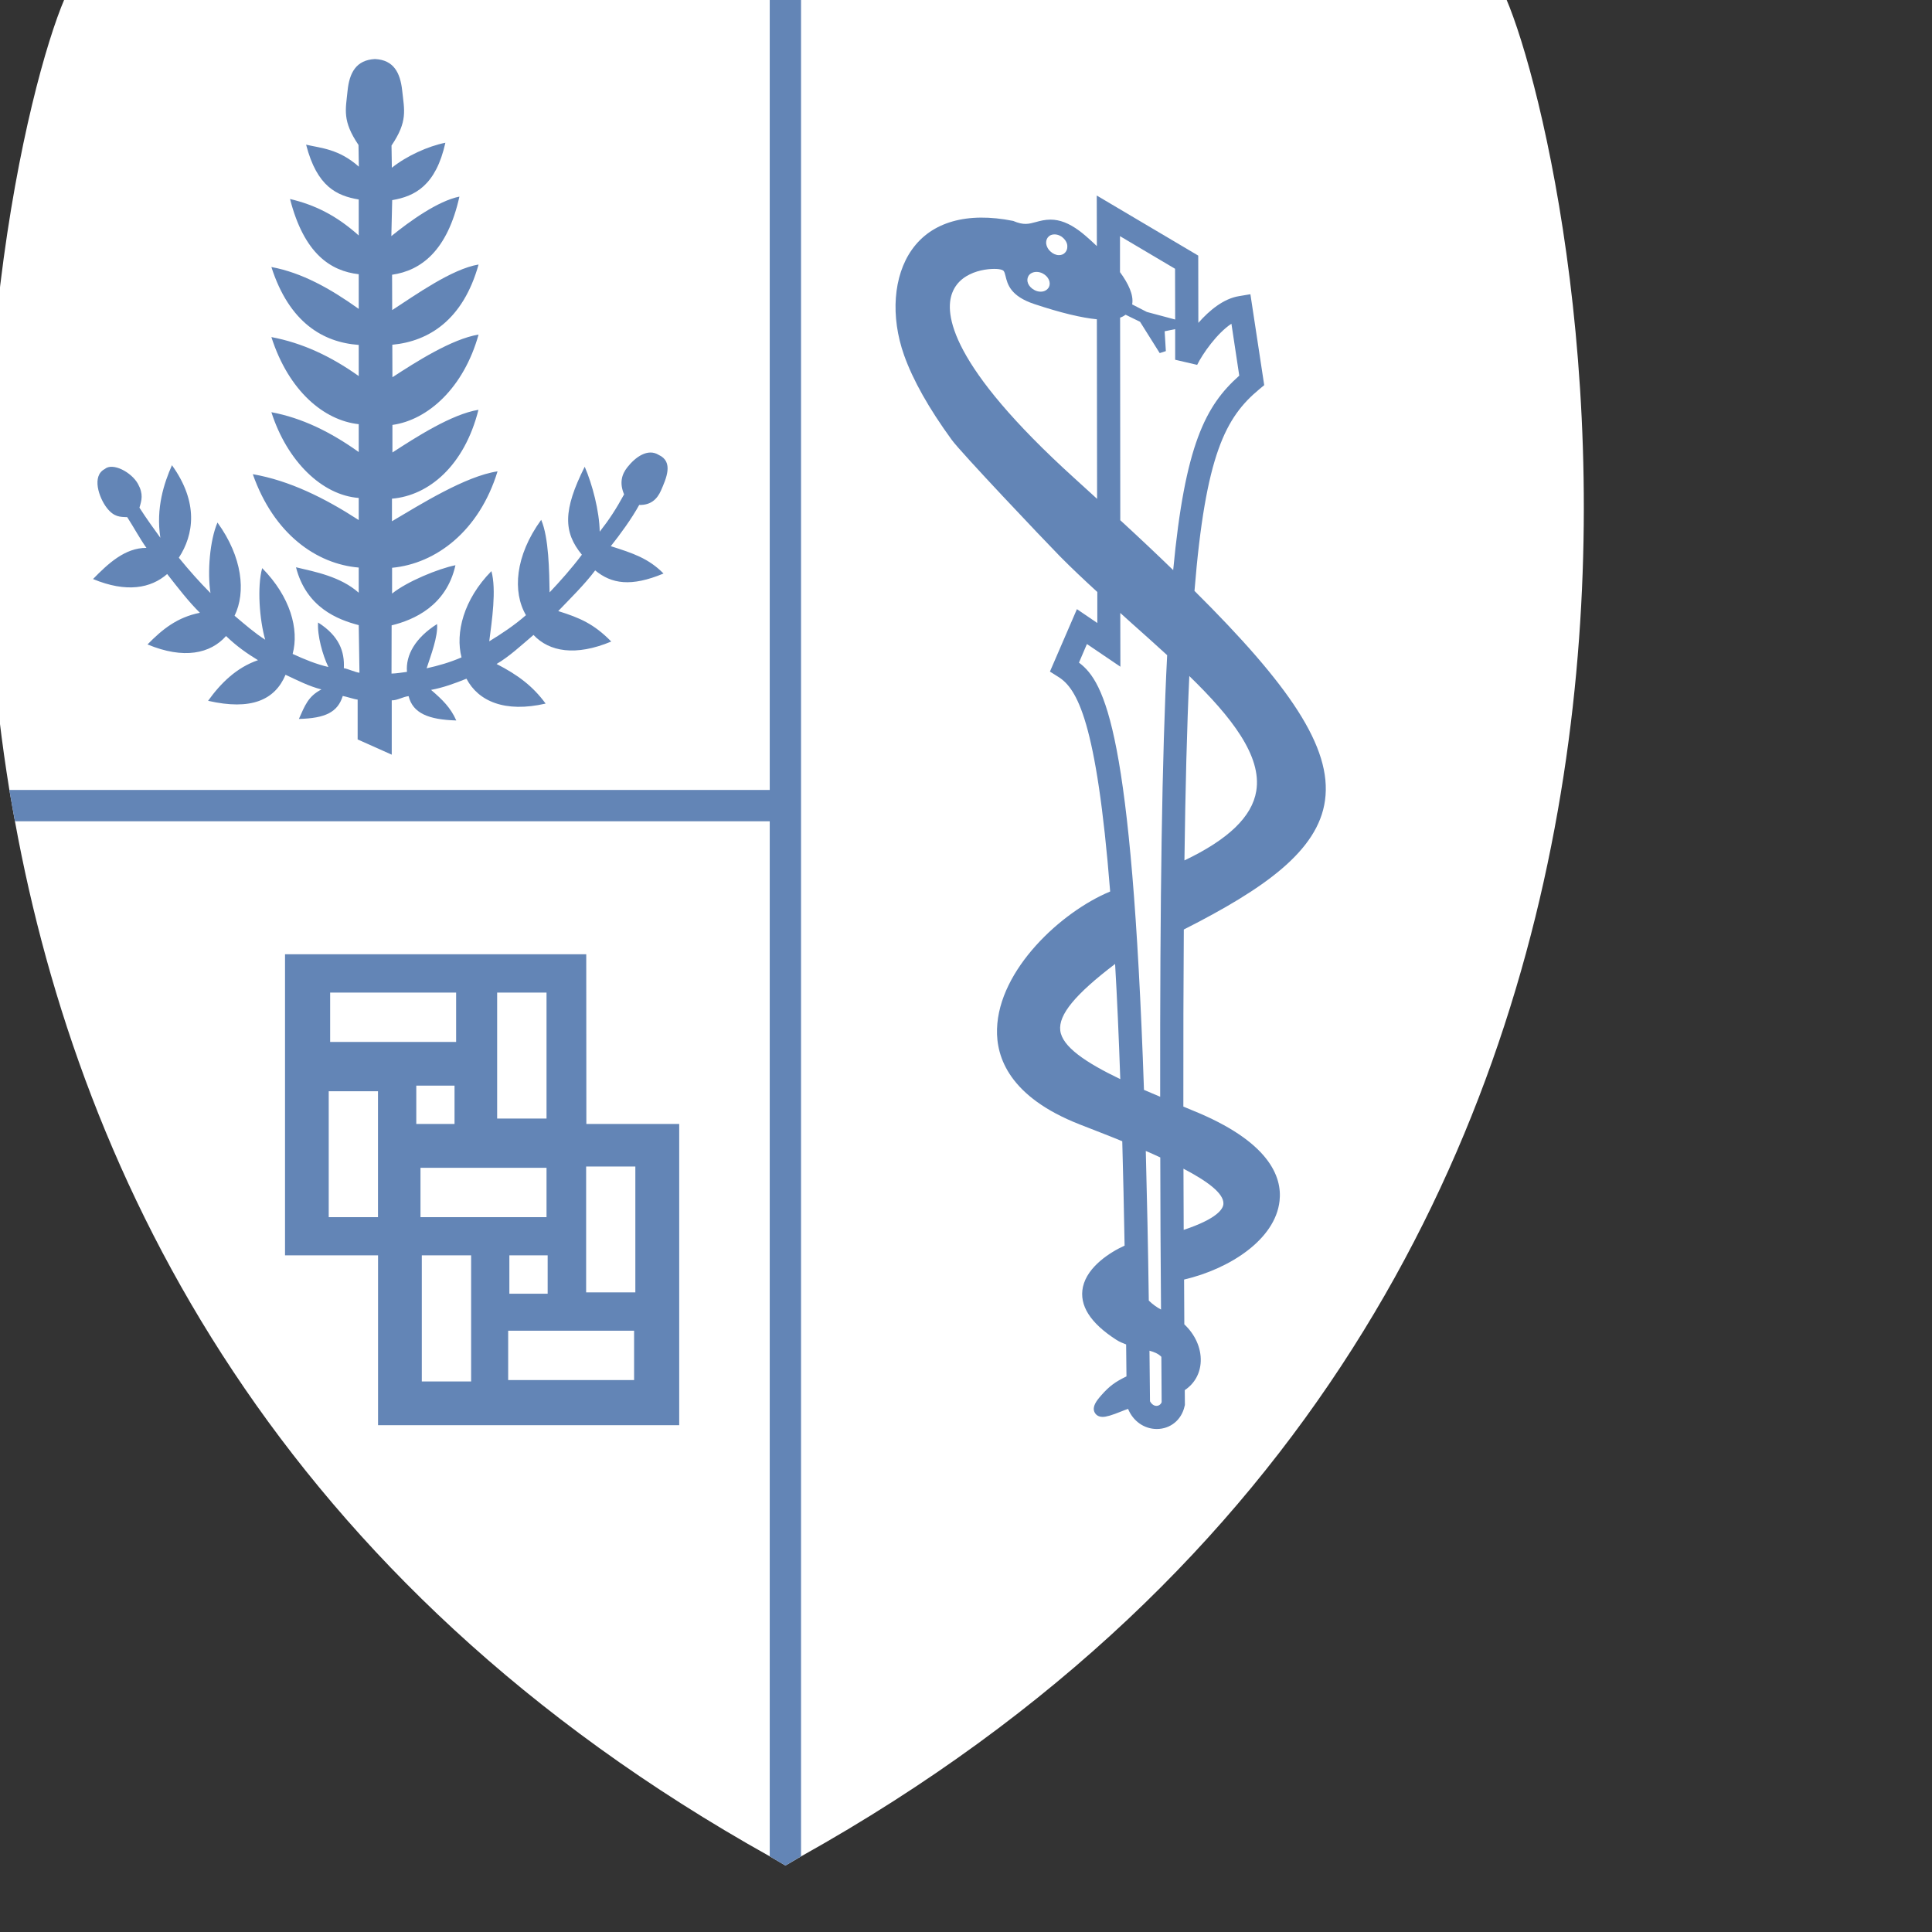 <svg xmlns="http://www.w3.org/2000/svg" width="34" height="34" viewBox="0 0 34 34" fill="none"><rect x="0" y="0" width="34" height="34" fill="#333333" stroke="none"/><g clip-path="url(#clip0_2314_3657)"><path d="M26.507 -0.02H1.136C0.501 1.461 -0.918 7.248 0.165 13.902C0.195 14.085 0.231 14.269 0.263 14.453C1.422 20.805 4.917 27.847 13.547 32.669C13.642 32.722 13.727 32.777 13.822 32.83C13.917 32.779 14.003 32.722 14.098 32.669C32.082 22.622 27.759 2.907 26.507 -0.02Z" fill="white"></path><path d="M13.546 -0.02V13.902H0.164C0.194 14.085 0.231 14.269 0.263 14.453H13.546V32.669C13.641 32.722 13.727 32.777 13.822 32.83C13.917 32.779 14.002 32.722 14.097 32.669V-0.02H13.546Z" fill="#6385B6"></path><path d="M6.89 2.561L6.896 2.952C7.158 2.742 7.536 2.572 7.838 2.512C7.671 3.264 7.303 3.454 6.902 3.522L6.887 4.155C7.213 3.891 7.707 3.536 8.085 3.46C7.873 4.414 7.411 4.761 6.9 4.835L6.902 5.457C7.308 5.194 7.951 4.733 8.422 4.655C8.152 5.624 7.553 6.006 6.904 6.067L6.906 6.639C7.312 6.374 7.952 5.964 8.422 5.888C8.161 6.825 7.531 7.391 6.906 7.478V7.963C7.312 7.699 7.949 7.288 8.42 7.212C8.173 8.193 7.55 8.721 6.898 8.776V9.173C7.388 8.884 8.19 8.379 8.756 8.295C8.433 9.348 7.671 9.92 6.9 9.992V10.446C7.16 10.235 7.715 10.007 8.015 9.947C7.856 10.665 7.276 10.912 6.892 11.005L6.89 11.854C6.982 11.852 7.071 11.835 7.162 11.824C7.137 11.529 7.308 11.225 7.692 10.982C7.709 11.208 7.58 11.537 7.508 11.761C7.715 11.715 7.916 11.658 8.122 11.569C8.011 11.14 8.156 10.551 8.648 10.051C8.739 10.383 8.656 10.925 8.61 11.286C8.827 11.153 9.047 11.009 9.256 10.826C9.018 10.418 9.062 9.785 9.524 9.148C9.659 9.46 9.666 10.062 9.672 10.425C9.858 10.228 10.06 10.002 10.24 9.762C9.915 9.367 9.904 8.983 10.29 8.214C10.425 8.525 10.548 8.995 10.554 9.357C10.723 9.141 10.841 8.96 10.983 8.7C10.899 8.501 10.939 8.35 11.042 8.221C11.184 8.041 11.401 7.887 11.591 8.005C11.859 8.126 11.724 8.421 11.631 8.635C11.563 8.787 11.45 8.892 11.249 8.886C11.114 9.131 10.918 9.399 10.749 9.612C11.141 9.736 11.414 9.827 11.677 10.093C11.105 10.332 10.761 10.275 10.474 10.038C10.29 10.285 10.018 10.551 9.824 10.754C10.2 10.872 10.449 10.976 10.757 11.29C10.13 11.552 9.666 11.47 9.389 11.174C9.17 11.36 8.963 11.554 8.739 11.685C9.11 11.875 9.378 12.075 9.602 12.382C8.887 12.546 8.418 12.342 8.209 11.944C7.998 12.029 7.8 12.101 7.586 12.141C7.789 12.316 7.928 12.451 8.03 12.679C7.542 12.665 7.265 12.552 7.191 12.251C7.092 12.261 6.993 12.327 6.894 12.325V13.281L6.294 13.013V12.312C6.233 12.306 6.09 12.257 6.032 12.248C5.944 12.531 5.729 12.641 5.26 12.652C5.365 12.42 5.42 12.255 5.657 12.133C5.439 12.078 5.237 11.974 5.025 11.875C4.838 12.32 4.418 12.506 3.662 12.333C3.884 12.023 4.162 11.748 4.54 11.618C4.346 11.499 4.169 11.377 3.978 11.193C3.704 11.503 3.235 11.607 2.596 11.341C2.858 11.073 3.121 10.862 3.518 10.784C3.316 10.585 3.132 10.344 2.942 10.102C2.655 10.353 2.226 10.435 1.637 10.19C1.899 9.922 2.199 9.639 2.577 9.642C2.461 9.479 2.361 9.291 2.239 9.101C2.114 9.097 2.007 9.101 1.88 8.938C1.741 8.759 1.61 8.377 1.842 8.255C1.984 8.132 2.315 8.312 2.427 8.514C2.528 8.696 2.492 8.806 2.454 8.934C2.572 9.118 2.703 9.3 2.822 9.464C2.741 8.936 2.889 8.499 3.026 8.187C3.499 8.844 3.411 9.411 3.147 9.815C3.345 10.057 3.508 10.239 3.704 10.437C3.647 10.066 3.693 9.508 3.827 9.196C4.268 9.804 4.329 10.425 4.128 10.836C4.312 10.992 4.485 11.142 4.667 11.258C4.567 10.908 4.523 10.33 4.614 9.998C5.112 10.503 5.266 11.077 5.15 11.508C5.361 11.605 5.566 11.689 5.779 11.738C5.678 11.531 5.581 11.18 5.598 10.955C5.971 11.193 6.066 11.468 6.051 11.759C6.109 11.765 6.269 11.837 6.326 11.839L6.313 11.001C5.946 10.906 5.391 10.693 5.209 9.983C5.553 10.064 5.994 10.148 6.313 10.431V9.988C5.57 9.926 4.819 9.399 4.449 8.345C5.095 8.457 5.716 8.765 6.313 9.152V8.763C5.665 8.715 5.051 8.113 4.776 7.254C5.315 7.355 5.815 7.6 6.313 7.955V7.465C5.703 7.399 5.08 6.882 4.776 5.932C5.315 6.034 5.815 6.264 6.313 6.618V6.07C5.684 6.025 5.089 5.675 4.776 4.699C5.315 4.799 5.815 5.08 6.313 5.436V4.826C5.817 4.769 5.351 4.465 5.104 3.502C5.536 3.604 5.916 3.788 6.313 4.144V3.511C5.931 3.445 5.579 3.291 5.387 2.546C5.648 2.607 5.963 2.62 6.315 2.933L6.309 2.551C6.02 2.124 6.083 1.934 6.117 1.594C6.149 1.284 6.265 1.056 6.598 1.039C6.93 1.054 7.044 1.282 7.078 1.594C7.115 1.943 7.179 2.133 6.89 2.561Z" fill="#6385B6"></path><path d="M21.021 10.399C21.215 7.996 21.572 7.34 22.159 6.852L22.248 6.778L22.005 5.178L21.802 5.212C21.534 5.256 21.285 5.459 21.089 5.682L21.087 4.498L19.301 3.441L19.303 4.331C19.166 4.2 19.047 4.099 18.993 4.061C18.813 3.928 18.651 3.865 18.488 3.865C18.391 3.865 18.306 3.886 18.232 3.907C18.104 3.941 18.017 3.968 17.831 3.888C17.019 3.725 16.392 3.905 16.047 4.395C15.722 4.855 15.668 5.566 15.91 6.25C16.066 6.689 16.349 7.192 16.751 7.743C16.915 7.967 18.336 9.466 18.651 9.788C18.86 10 19.083 10.209 19.311 10.418V10.964L18.952 10.72L18.477 11.819L18.625 11.912C18.953 12.117 19.299 12.689 19.537 15.689C18.676 16.046 17.576 17.063 17.546 18.108C17.53 18.61 17.768 19.305 19.001 19.788C19.238 19.881 19.495 19.979 19.75 20.084C19.765 20.654 19.78 21.266 19.791 21.921C19.544 22.033 19.138 22.286 19.058 22.647C18.988 22.972 19.187 23.285 19.651 23.582C19.704 23.616 19.761 23.637 19.818 23.66C19.82 23.842 19.822 24.034 19.824 24.222C19.63 24.317 19.527 24.388 19.377 24.559C19.294 24.654 19.218 24.754 19.261 24.851C19.273 24.876 19.309 24.935 19.404 24.935C19.468 24.935 19.562 24.908 19.735 24.838C19.78 24.819 19.818 24.806 19.852 24.794C19.94 25.009 20.135 25.148 20.358 25.148C20.597 25.148 20.793 24.988 20.846 24.749L20.852 24.726V24.703C20.852 24.621 20.85 24.545 20.85 24.464C21.021 24.35 21.123 24.171 21.131 23.958C21.14 23.717 21.028 23.481 20.842 23.306C20.84 23.035 20.838 22.778 20.838 22.518C21.629 22.334 22.442 21.819 22.518 21.135C22.566 20.709 22.337 20.086 20.981 19.539C20.928 19.518 20.878 19.497 20.825 19.474C20.823 18.33 20.827 17.297 20.833 16.358C22.239 15.645 23.196 14.979 23.318 14.085C23.447 13.151 22.683 12.05 21.021 10.399ZM18.906 8.414C16.71 6.423 16.616 5.514 16.759 5.151C16.922 4.728 17.485 4.713 17.601 4.741C17.669 4.756 17.673 4.77 17.696 4.859C17.73 4.999 17.781 5.212 18.203 5.351C18.672 5.507 19.031 5.592 19.303 5.619L19.307 8.779C19.176 8.659 19.045 8.539 18.906 8.414ZM21.53 21.186C21.526 21.275 21.42 21.448 20.831 21.644C20.829 21.275 20.827 20.916 20.827 20.567C21.247 20.787 21.54 21.002 21.53 21.186ZM20.679 4.73L20.681 5.623L20.183 5.49L19.924 5.357C19.955 5.193 19.856 4.988 19.71 4.789V4.156L20.679 4.73ZM18.659 18.136C18.625 17.859 18.919 17.5 19.624 16.964C19.659 17.563 19.689 18.237 19.715 18.991C19.1 18.695 18.693 18.419 18.659 18.136ZM20.164 20.255C20.249 20.291 20.335 20.329 20.419 20.369C20.42 21.207 20.424 22.096 20.432 23.046C20.361 23.008 20.282 22.953 20.217 22.888C20.204 21.929 20.185 21.053 20.164 20.255ZM20.238 24.659C20.236 24.355 20.232 24.061 20.229 23.77C20.318 23.795 20.388 23.825 20.438 23.878C20.439 24.144 20.441 24.405 20.443 24.676C20.415 24.754 20.301 24.777 20.238 24.659ZM20.417 19.301C20.32 19.259 20.225 19.219 20.132 19.18C19.917 12.9 19.446 12.003 18.988 11.661L19.128 11.334L19.717 11.733L19.715 10.787C19.786 10.85 19.858 10.916 19.928 10.979C20.137 11.165 20.343 11.349 20.54 11.53C20.449 13.312 20.413 15.796 20.417 19.301ZM20.646 10.033C20.36 9.755 20.05 9.463 19.715 9.155L19.712 5.59C19.75 5.577 19.78 5.56 19.809 5.539L20.063 5.663L20.409 6.214L20.517 6.179L20.496 5.83L20.681 5.792V6.331L21.068 6.421C21.165 6.223 21.418 5.864 21.671 5.697L21.809 6.611C21.216 7.137 20.854 7.831 20.646 10.033ZM22.108 13.922C22.034 14.372 21.617 14.773 20.844 15.142C20.861 13.865 20.888 12.793 20.93 11.897C21.674 12.62 22.21 13.306 22.108 13.922Z" fill="#6385B6"></path><path d="M18.353 4.814C18.319 4.795 18.279 4.785 18.241 4.785C18.177 4.785 18.122 4.814 18.097 4.861C18.053 4.943 18.097 5.045 18.2 5.102C18.236 5.123 18.276 5.133 18.315 5.133C18.378 5.133 18.431 5.104 18.46 5.051C18.498 4.971 18.452 4.867 18.353 4.814Z" fill="white"></path><path d="M18.71 4.188C18.669 4.148 18.613 4.125 18.556 4.125C18.513 4.125 18.475 4.14 18.452 4.165C18.425 4.191 18.41 4.229 18.41 4.271C18.412 4.324 18.439 4.383 18.486 4.425C18.53 4.467 18.585 4.49 18.636 4.49C18.68 4.49 18.718 4.475 18.745 4.444C18.771 4.416 18.785 4.378 18.783 4.336C18.785 4.285 18.756 4.229 18.71 4.188Z" fill="white"></path><path d="M10.319 19.78L10.317 16.793H5.016V22.092H6.653V25.081H11.953V19.78H10.319ZM8.749 17.468H9.618V19.685H8.749V17.468ZM9.638 22.092V22.767H8.964V22.092H9.638ZM5.81 17.468H8.027V18.336H5.81V17.468ZM6.652 21.42H5.785V19.204H6.652C6.652 19.202 6.652 21.42 6.652 21.42ZM7.326 19.105H7.999V19.78H7.326V19.105ZM7.4 20.551H9.618V21.42H7.4V20.551ZM8.291 24.311H7.423V22.092H8.291V24.311ZM11.159 24.287H8.943V23.418H11.159V24.287ZM11.181 22.744H10.315V20.529H11.181V22.744Z" fill="#6385B6"></path></g><defs><clipPath id="clip0_2314_3657"><rect width="34" height="34" fill="white"></rect></clipPath></defs></svg>